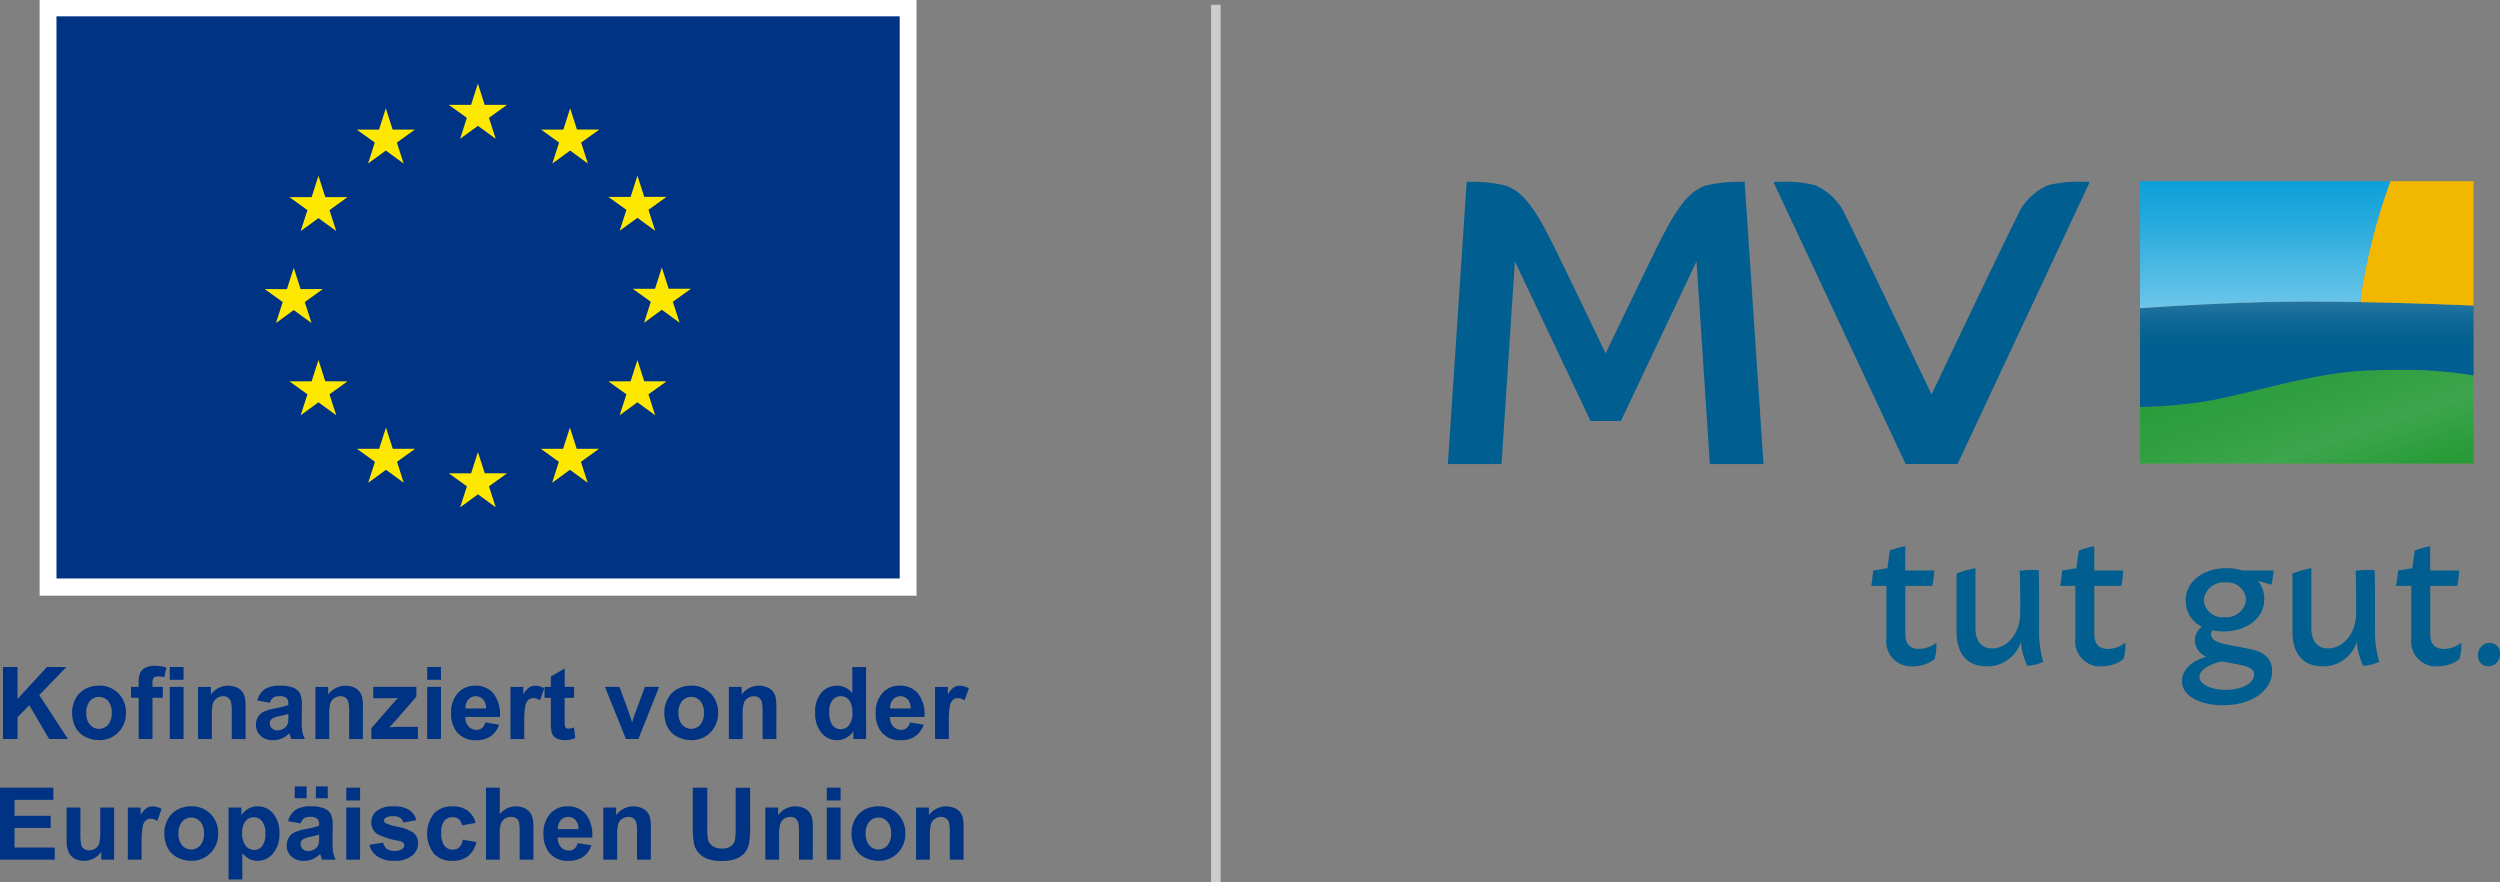<?xml version="1.0" encoding="UTF-8"?>
<svg xmlns="http://www.w3.org/2000/svg" xmlns:xlink="http://www.w3.org/1999/xlink" width="262.167" height="92.5" viewBox="0 0 262.167 92.5">
  <rect x="0" y="0" width="262.167" height="92.5" fill="#808080" stroke="none"/>
  <defs>
    <clipPath id="clip-path">
      <rect id="Rechteck_476" data-name="Rechteck 476" width="101.598" height="92.23" fill="none"></rect>
    </clipPath>
    <linearGradient id="linear-gradient" x1="0.017" y1="0.133" x2="1.004" y2="0.944" gradientUnits="objectBoundingBox">
      <stop offset="0.05" stop-color="#5e9841"></stop>
      <stop offset="0.46" stop-color="#679d48"></stop>
      <stop offset="0.65" stop-color="#6da14d"></stop>
      <stop offset="0.95" stop-color="#5e9841"></stop>
    </linearGradient>
    <linearGradient id="linear-gradient-2" x1="0.017" y1="0.133" x2="1.004" y2="0.944" gradientUnits="objectBoundingBox">
      <stop offset="0.05" stop-color="#289b38"></stop>
      <stop offset="0.37" stop-color="#319f41"></stop>
      <stop offset="0.65" stop-color="#3da54c"></stop>
      <stop offset="0.95" stop-color="#289b38"></stop>
    </linearGradient>
    <linearGradient id="linear-gradient-3" x1="0.5" x2="0.5" y2="1" gradientUnits="objectBoundingBox">
      <stop offset="0" stop-color="#2676a1"></stop>
      <stop offset="0.005" stop-color="#2576a1"></stop>
      <stop offset="0.174" stop-color="#116897"></stop>
      <stop offset="0.34" stop-color="#046192"></stop>
      <stop offset="0.5" stop-color="#005e90"></stop>
    </linearGradient>
    <linearGradient id="linear-gradient-4" x1="0.5" y1="1" x2="0.5" gradientUnits="objectBoundingBox">
      <stop offset="0" stop-color="#6dc6e8"></stop>
      <stop offset="0.193" stop-color="#58bee5"></stop>
      <stop offset="0.732" stop-color="#21a8dc"></stop>
      <stop offset="0.994" stop-color="#0ca0d9"></stop>
    </linearGradient>
    <linearGradient id="linear-gradient-5" x1="0.501" y1="1" x2="0.501" gradientUnits="objectBoundingBox">
      <stop offset="0" stop-color="#96c5e2"></stop>
      <stop offset="0.212" stop-color="#7fb9dc"></stop>
      <stop offset="0.519" stop-color="#64aad5"></stop>
      <stop offset="0.792" stop-color="#54a1d1"></stop>
      <stop offset="1" stop-color="#4e9ecf"></stop>
    </linearGradient>
    <linearGradient id="linear-gradient-6" x1="0.501" y1="1" x2="0.501" y2="0" xlink:href="#linear-gradient-5"></linearGradient>
  </defs>
  <g id="Logo-EU-MV-Footer" transform="translate(-789 -2619)">
    <g id="Gruppe_4241" data-name="Gruppe 4241" transform="translate(789 2619)">
      <rect id="Rechteck_474" data-name="Rechteck 474" width="91.962" height="62.466" transform="translate(4.155)" fill="#fff"></rect>
      <rect id="Rechteck_475" data-name="Rechteck 475" width="88.425" height="58.951" transform="translate(5.923 1.713)" fill="#003383"></rect>
      <path id="Pfad_1548" data-name="Pfad 1548" d="M94.923,23.248l1.866-1.362,1.866,1.362-.71-2.2,1.895-1.361H97.5l-.715-2.229-.715,2.231-2.335,0,1.894,1.361Z" transform="translate(-46.671 -8.691)" fill="#ffe800"></path>
      <path id="Pfad_1549" data-name="Pfad 1549" d="M75.691,28.412l1.866-1.362,1.865,1.362-.709-2.2,1.894-1.361H78.271l-.715-2.231-.715,2.233-2.335,0L76.4,26.21Z" transform="translate(-37.096 -11.261)" fill="#ffe800"></path>
      <path id="Pfad_1550" data-name="Pfad 1550" d="M63.487,36.719l-.715,2.234-2.335,0,1.894,1.362-.71,2.2,1.866-1.362,1.866,1.362-.71-2.2,1.894-1.362H64.2Z" transform="translate(-30.091 -18.282)" fill="#ffe800"></path>
      <path id="Pfad_1551" data-name="Pfad 1551" d="M58.324,60.359l1.865,1.362-.709-2.2,1.894-1.362H59.039l-.715-2.231-.715,2.236-2.336-.005,1.895,1.362-.71,2.2Z" transform="translate(-27.52 -27.845)" fill="#ffe800"></path>
      <path id="Pfad_1552" data-name="Pfad 1552" d="M64.2,77.421l-.715-2.231-.715,2.234-2.335,0,1.894,1.362-.71,2.2,1.866-1.364,1.866,1.364-.71-2.2,1.894-1.362Z" transform="translate(-30.091 -37.436)" fill="#ffe800"></path>
      <path id="Pfad_1553" data-name="Pfad 1553" d="M78.3,91.521l-.715-2.229-.714,2.231-2.336,0,1.894,1.362-.708,2.2,1.866-1.361,1.864,1.361-.708-2.2,1.893-1.362Z" transform="translate(-37.11 -44.458)" fill="#ffe800"></path>
      <path id="Pfad_1554" data-name="Pfad 1554" d="M97.506,96.627,96.791,94.4l-.714,2.234-2.336,0,1.894,1.362-.708,2.2,1.866-1.361,1.864,1.361-.71-2.2,1.895-1.362Z" transform="translate(-46.672 -46.998)" fill="#ffe800"></path>
      <path id="Pfad_1555" data-name="Pfad 1555" d="M116.714,91.521,116,89.293l-.717,2.231-2.333,0,1.892,1.362-.708,2.2L116,93.724l1.866,1.361-.711-2.2,1.895-1.362Z" transform="translate(-56.236 -44.458)" fill="#ffe800"></path>
      <path id="Pfad_1556" data-name="Pfad 1556" d="M130.814,77.421,130.1,75.19l-.717,2.234-2.333,0,1.895,1.362-.711,2.2,1.866-1.364,1.866,1.364-.711-2.2,1.9-1.362Z" transform="translate(-63.255 -37.436)" fill="#ffe800"></path>
      <path id="Pfad_1557" data-name="Pfad 1557" d="M138.254,58.1h-2.336l-.717-2.231-.714,2.234-2.336,0,1.895,1.362-.709,2.2L135.2,60.3l1.866,1.364-.708-2.2Z" transform="translate(-65.797 -27.818)" fill="#ffe800"></path>
      <path id="Pfad_1558" data-name="Pfad 1558" d="M128.232,42.459,130.1,41.1l1.866,1.362-.711-2.2,1.895-1.359h-2.334l-.716-2.231-.716,2.233-2.334,0,1.9,1.359Z" transform="translate(-63.255 -18.256)" fill="#ffe800"></path>
      <path id="Pfad_1559" data-name="Pfad 1559" d="M116.053,22.622l-.714,2.234L113,24.85l1.893,1.364-.709,2.2,1.868-1.364,1.863,1.364-.709-2.2,1.9-1.364h-2.339Z" transform="translate(-56.263 -11.263)" fill="#ffe800"></path>
      <path id="Pfad_1560" data-name="Pfad 1560" d="M5.228,139.308l-3.079,3.352v-3.352H.625v7.548H2.149v-2.281l1.236-1.261,2.075,3.542H7.431l-3-4.609,2.842-2.939Z" transform="translate(-0.311 -69.359)" fill="#003383"></path>
      <g id="Gruppe_4240" data-name="Gruppe 4240">
        <g id="Gruppe_4239" data-name="Gruppe 4239" clip-path="url(#clip-path)">
          <path id="Pfad_1561" data-name="Pfad 1561" d="M15.063,145.985a2.963,2.963,0,0,1,.355-1.4,2.435,2.435,0,0,1,1.007-1.029,2.98,2.98,0,0,1,1.455-.355,2.731,2.731,0,0,1,2.034.805,2.784,2.784,0,0,1,.793,2.037,2.818,2.818,0,0,1-.8,2.057,2.706,2.706,0,0,1-2.015.816,3.177,3.177,0,0,1-1.434-.339,2.336,2.336,0,0,1-1.037-1,3.321,3.321,0,0,1-.355-1.6m1.483.077a1.811,1.811,0,0,0,.386,1.246,1.262,1.262,0,0,0,1.9,0,1.837,1.837,0,0,0,.384-1.256,1.8,1.8,0,0,0-.384-1.235,1.262,1.262,0,0,0-1.9,0,1.81,1.81,0,0,0-.386,1.245" transform="translate(-7.5 -71.3)" fill="#003383"></path>
          <path id="Pfad_1562" data-name="Pfad 1562" d="M27.367,141.26h.8v-.412a2.737,2.737,0,0,1,.147-1.03,1.162,1.162,0,0,1,.54-.553,2.081,2.081,0,0,1,1-.214,4.027,4.027,0,0,1,1.21.185l-.2,1.009a2.9,2.9,0,0,0-.664-.082.592.592,0,0,0-.45.147.846.846,0,0,0-.137.564v.386H30.7V142.4H29.617v4.33H28.17V142.4h-.8Zm4.063-2.08h1.447v1.339H31.43Zm0,2.08h1.447v5.468H31.43Z" transform="translate(-13.626 -69.232)" fill="#003383"></path>
          <path id="Pfad_1563" data-name="Pfad 1563" d="M46.348,148.8H44.9V146a4.31,4.31,0,0,0-.093-1.145.806.806,0,0,0-.3-.4.866.866,0,0,0-.5-.144,1.162,1.162,0,0,0-.674.206,1.04,1.04,0,0,0-.409.546,4.724,4.724,0,0,0-.11,1.256V148.8H41.364v-5.468h1.344v.8a2.24,2.24,0,0,1,2.678-.754,1.468,1.468,0,0,1,.6.44,1.6,1.6,0,0,1,.283.608,4.514,4.514,0,0,1,.08.973Z" transform="translate(-20.595 -71.299)" fill="#003383"></path>
          <path id="Pfad_1564" data-name="Pfad 1564" d="M54.916,145,53.6,144.76a2.045,2.045,0,0,1,.762-1.173,2.789,2.789,0,0,1,1.607-.381,3.464,3.464,0,0,1,1.442.229,1.437,1.437,0,0,1,.667.582,2.985,2.985,0,0,1,.193,1.295L58.257,147a5.833,5.833,0,0,0,.07,1.063,3.093,3.093,0,0,0,.26.733H57.155c-.038-.1-.084-.238-.139-.427-.024-.085-.041-.142-.051-.17a2.6,2.6,0,0,1-.793.54,2.271,2.271,0,0,1-.9.181,1.86,1.86,0,0,1-1.331-.458,1.521,1.521,0,0,1-.487-1.158,1.556,1.556,0,0,1,.221-.826,1.445,1.445,0,0,1,.621-.556,4.819,4.819,0,0,1,1.151-.337,7.893,7.893,0,0,0,1.405-.355v-.144a.75.75,0,0,0-.206-.6,1.234,1.234,0,0,0-.777-.178,1.034,1.034,0,0,0-.6.152,1.053,1.053,0,0,0-.35.533m1.936,1.174a8.822,8.822,0,0,1-.88.221,2.667,2.667,0,0,0-.788.253.6.6,0,0,0-.283.51.71.71,0,0,0,.226.526.791.791,0,0,0,.576.221,1.254,1.254,0,0,0,.747-.257.905.905,0,0,0,.345-.479,2.859,2.859,0,0,0,.057-.705Z" transform="translate(-26.614 -71.3)" fill="#003383"></path>
          <path id="Pfad_1565" data-name="Pfad 1565" d="M70.853,148.8H69.407V146a4.325,4.325,0,0,0-.092-1.145.815.815,0,0,0-.3-.4.867.867,0,0,0-.5-.144,1.163,1.163,0,0,0-.675.206,1.04,1.04,0,0,0-.409.546,4.724,4.724,0,0,0-.11,1.256V148.8H65.87v-5.468h1.344v.8a2.24,2.24,0,0,1,2.678-.754,1.466,1.466,0,0,1,.6.44,1.586,1.586,0,0,1,.284.608,4.553,4.553,0,0,1,.079.973Z" transform="translate(-32.796 -71.299)" fill="#003383"></path>
          <path id="Pfad_1566" data-name="Pfad 1566" d="M77.56,148.918V147.79l2.049-2.353q.5-.576.746-.819-.252.017-.664.021l-1.931.011v-1.2h4.521v1.024l-2.091,2.41-.736.8c.4-.024.65-.036.747-.036h2.239v1.272Z" transform="translate(-38.616 -71.422)" fill="#003383"></path>
          <path id="Pfad_1567" data-name="Pfad 1567" d="M89.219,139.308h1.447v1.339H89.219Zm0,2.08h1.447v5.468H89.219Z" transform="translate(-44.421 -69.36)" fill="#003383"></path>
          <path id="Pfad_1568" data-name="Pfad 1568" d="M97.8,147.055l1.442.242a2.367,2.367,0,0,1-.878,1.208,2.581,2.581,0,0,1-1.5.414,2.447,2.447,0,0,1-2.111-.931,3.132,3.132,0,0,1-.541-1.885,3.02,3.02,0,0,1,.711-2.129,2.339,2.339,0,0,1,1.8-.77,2.427,2.427,0,0,1,1.926.806,3.567,3.567,0,0,1,.674,2.469H95.694a1.468,1.468,0,0,0,.35,1,1.1,1.1,0,0,0,.835.358.885.885,0,0,0,.571-.185,1.148,1.148,0,0,0,.35-.6m.082-1.462a1.392,1.392,0,0,0-.324-.955,1.043,1.043,0,0,0-1.534.018,1.334,1.334,0,0,0-.3.937Z" transform="translate(-46.906 -71.299)" fill="#003383"></path>
          <path id="Pfad_1569" data-name="Pfad 1569" d="M108.056,148.8h-1.447v-5.468h1.344v.777a2.345,2.345,0,0,1,.62-.726,1.141,1.141,0,0,1,.626-.175,1.841,1.841,0,0,1,.953.273l-.448,1.261a1.266,1.266,0,0,0-.679-.237.807.807,0,0,0-.515.167,1.144,1.144,0,0,0-.332.605,8.583,8.583,0,0,0-.121,1.833Z" transform="translate(-53.079 -71.299)" fill="#003383"></path>
          <path id="Pfad_1570" data-name="Pfad 1570" d="M116.819,141.537v1.153h-.989v2.2a5.421,5.421,0,0,0,.029.78.316.316,0,0,0,.129.183.409.409,0,0,0,.245.072,1.878,1.878,0,0,0,.581-.139l.124,1.122a2.875,2.875,0,0,1-1.142.216,1.8,1.8,0,0,1-.705-.132,1.025,1.025,0,0,1-.461-.34,1.343,1.343,0,0,1-.2-.563,7.166,7.166,0,0,1-.046-1.02V142.69h-.664v-1.153h.664v-1.086l1.452-.845v1.931Z" transform="translate(-56.617 -69.508)" fill="#003383"></path>
          <path id="Pfad_1571" data-name="Pfad 1571" d="M128.542,148.918l-2.2-5.468h1.519l1.03,2.791.3.931c.079-.236.129-.393.149-.468.048-.155.1-.309.155-.463l1.039-2.791h1.488l-2.173,5.468Z" transform="translate(-62.902 -71.422)" fill="#003383"></path>
          <path id="Pfad_1572" data-name="Pfad 1572" d="M138.745,145.985a2.951,2.951,0,0,1,.355-1.4,2.434,2.434,0,0,1,1.006-1.029,2.98,2.98,0,0,1,1.454-.355,2.732,2.732,0,0,1,2.034.805,2.784,2.784,0,0,1,.793,2.037,2.816,2.816,0,0,1-.8,2.057,2.705,2.705,0,0,1-2.015.816,3.179,3.179,0,0,1-1.435-.339,2.332,2.332,0,0,1-1.037-1,3.309,3.309,0,0,1-.355-1.6m1.483.077a1.813,1.813,0,0,0,.386,1.246,1.262,1.262,0,0,0,1.9,0,1.837,1.837,0,0,0,.383-1.256,1.8,1.8,0,0,0-.383-1.235,1.262,1.262,0,0,0-1.9,0,1.812,1.812,0,0,0-.386,1.245" transform="translate(-69.079 -71.3)" fill="#003383"></path>
          <path id="Pfad_1573" data-name="Pfad 1573" d="M157.2,148.8h-1.447V146a4.317,4.317,0,0,0-.092-1.145.809.809,0,0,0-.3-.4.866.866,0,0,0-.5-.144,1.161,1.161,0,0,0-.674.206,1.035,1.035,0,0,0-.409.546,4.7,4.7,0,0,0-.111,1.256V148.8h-1.447v-5.468h1.344v.8a2.24,2.24,0,0,1,2.677-.754,1.465,1.465,0,0,1,.6.44,1.6,1.6,0,0,1,.284.608,4.552,4.552,0,0,1,.079.973Z" transform="translate(-75.787 -71.299)" fill="#003383"></path>
          <path id="Pfad_1574" data-name="Pfad 1574" d="M175.593,146.856H174.25v-.8a2.176,2.176,0,0,1-.791.7,2.032,2.032,0,0,1-.919.229,2.081,2.081,0,0,1-1.614-.76,3.09,3.09,0,0,1-.672-2.119,3.052,3.052,0,0,1,.654-2.113,2.132,2.132,0,0,1,1.652-.723,2.049,2.049,0,0,1,1.586.762v-2.718h1.446ZM171.733,144a2.5,2.5,0,0,0,.242,1.266,1.094,1.094,0,0,0,.979.566,1.065,1.065,0,0,0,.849-.424,1.962,1.962,0,0,0,.35-1.27,2.146,2.146,0,0,0-.339-1.356,1.076,1.076,0,0,0-.871-.415,1.089,1.089,0,0,0-.863.409,1.852,1.852,0,0,0-.347,1.223" transform="translate(-84.768 -69.36)" fill="#003383"></path>
          <path id="Pfad_1575" data-name="Pfad 1575" d="M186.475,147.055l1.442.242a2.367,2.367,0,0,1-.878,1.208,2.581,2.581,0,0,1-1.5.414,2.446,2.446,0,0,1-2.111-.931,3.132,3.132,0,0,1-.541-1.885,3.02,3.02,0,0,1,.711-2.129,2.34,2.34,0,0,1,1.8-.77,2.427,2.427,0,0,1,1.926.806,3.567,3.567,0,0,1,.674,2.469h-3.624a1.466,1.466,0,0,0,.35,1,1.1,1.1,0,0,0,.835.358.886.886,0,0,0,.571-.185,1.149,1.149,0,0,0,.35-.6m.082-1.462a1.392,1.392,0,0,0-.324-.955,1.043,1.043,0,0,0-1.534.018,1.337,1.337,0,0,0-.3.937Z" transform="translate(-91.056 -71.299)" fill="#003383"></path>
          <path id="Pfad_1576" data-name="Pfad 1576" d="M196.732,148.8h-1.447v-5.468h1.344v.777a2.346,2.346,0,0,1,.62-.726,1.141,1.141,0,0,1,.626-.175,1.841,1.841,0,0,1,.953.273l-.448,1.261a1.266,1.266,0,0,0-.679-.237.807.807,0,0,0-.515.167,1.144,1.144,0,0,0-.332.605,8.582,8.582,0,0,0-.121,1.833Z" transform="translate(-97.23 -71.299)" fill="#003383"></path>
          <path id="Pfad_1577" data-name="Pfad 1577" d="M0,172.056v-7.548H5.6v1.277H1.524v1.674H5.313v1.271H1.524v2.054H5.741v1.272Z" transform="translate(0 -81.907)" fill="#003383"></path>
          <path id="Pfad_1578" data-name="Pfad 1578" d="M17.555,174.118V173.3a2.105,2.105,0,0,1-.785.69,2.21,2.21,0,0,1-1.027.252,2.009,2.009,0,0,1-.989-.242,1.424,1.424,0,0,1-.633-.68,3.027,3.027,0,0,1-.2-1.21v-3.46h1.447v2.513a6.907,6.907,0,0,0,.08,1.413.765.765,0,0,0,.291.412.892.892,0,0,0,.535.152,1.136,1.136,0,0,0,.664-.2,1.034,1.034,0,0,0,.4-.5,5.874,5.874,0,0,0,.108-1.475V168.65H18.9v5.468Z" transform="translate(-6.933 -83.969)" fill="#003383"></path>
          <path id="Pfad_1579" data-name="Pfad 1579" d="M28.138,174H26.691v-5.468h1.344v.777a2.345,2.345,0,0,1,.62-.726,1.141,1.141,0,0,1,.626-.175,1.837,1.837,0,0,1,.953.273l-.448,1.261a1.266,1.266,0,0,0-.679-.237.807.807,0,0,0-.515.167,1.145,1.145,0,0,0-.332.605,8.583,8.583,0,0,0-.121,1.833Z" transform="translate(-13.289 -83.846)" fill="#003383"></path>
          <path id="Pfad_1580" data-name="Pfad 1580" d="M34.32,171.185a2.963,2.963,0,0,1,.355-1.4,2.435,2.435,0,0,1,1.007-1.029,2.98,2.98,0,0,1,1.455-.355,2.731,2.731,0,0,1,2.034.805,2.784,2.784,0,0,1,.793,2.037,2.818,2.818,0,0,1-.8,2.057,2.706,2.706,0,0,1-2.015.816,3.177,3.177,0,0,1-1.434-.339,2.336,2.336,0,0,1-1.037-1,3.321,3.321,0,0,1-.355-1.6m1.483.077a1.811,1.811,0,0,0,.386,1.246,1.262,1.262,0,0,0,1.9,0,1.837,1.837,0,0,0,.384-1.256,1.8,1.8,0,0,0-.384-1.235,1.262,1.262,0,0,0-1.9,0,1.81,1.81,0,0,0-.386,1.245" transform="translate(-17.087 -83.847)" fill="#003383"></path>
          <path id="Pfad_1581" data-name="Pfad 1581" d="M47.731,168.528H49.08v.8a2.019,2.019,0,0,1,.71-.669,1.958,1.958,0,0,1,.994-.258,2.085,2.085,0,0,1,1.616.747,3.023,3.023,0,0,1,.664,2.08,3.111,3.111,0,0,1-.669,2.128,2.083,2.083,0,0,1-1.621.76,1.847,1.847,0,0,1-.821-.18,2.756,2.756,0,0,1-.775-.618v2.755H47.731Zm1.432,2.642a2.107,2.107,0,0,0,.365,1.362,1.118,1.118,0,0,0,.891.44,1.044,1.044,0,0,0,.839-.4,2.075,2.075,0,0,0,.335-1.326,1.977,1.977,0,0,0-.345-1.277,1.069,1.069,0,0,0-.855-.417,1.11,1.11,0,0,0-.881.409,1.822,1.822,0,0,0-.349,1.213" transform="translate(-23.765 -83.846)" fill="#003383"></path>
          <path id="Pfad_1582" data-name="Pfad 1582" d="M61.345,168.128l-1.313-.237a2.046,2.046,0,0,1,.762-1.174,2.792,2.792,0,0,1,1.606-.381,3.464,3.464,0,0,1,1.442.229,1.437,1.437,0,0,1,.667.582,2.985,2.985,0,0,1,.193,1.295l-.015,1.689a5.88,5.88,0,0,0,.069,1.063,3.088,3.088,0,0,0,.26.734H63.585c-.038-.1-.084-.238-.139-.427-.024-.085-.042-.142-.052-.17a2.6,2.6,0,0,1-.793.54,2.275,2.275,0,0,1-.9.181,1.861,1.861,0,0,1-1.331-.458,1.523,1.523,0,0,1-.487-1.158,1.556,1.556,0,0,1,.221-.826,1.444,1.444,0,0,1,.62-.556,4.827,4.827,0,0,1,1.151-.337,7.866,7.866,0,0,0,1.405-.355v-.144a.748.748,0,0,0-.206-.6,1.232,1.232,0,0,0-.777-.178,1.034,1.034,0,0,0-.6.152,1.056,1.056,0,0,0-.35.533m-.623-3.877h1.241v1.241H60.722Zm2.559,5.051a8.925,8.925,0,0,1-.88.221,2.667,2.667,0,0,0-.788.253.6.6,0,0,0-.283.51.712.712,0,0,0,.226.526.791.791,0,0,0,.577.221,1.256,1.256,0,0,0,.747-.257.91.91,0,0,0,.345-.479,2.867,2.867,0,0,0,.056-.705Zm-.345-5.051h1.246v1.241H62.936Z" transform="translate(-29.815 -81.778)" fill="#003383"></path>
          <path id="Pfad_1583" data-name="Pfad 1583" d="M72.321,164.508h1.447v1.339H72.321Zm0,2.08h1.447v5.468H72.321Z" transform="translate(-36.008 -81.906)" fill="#003383"></path>
          <path id="Pfad_1584" data-name="Pfad 1584" d="M77.14,172.436l1.452-.221a1.061,1.061,0,0,0,.376.641,1.267,1.267,0,0,0,.792.218,1.425,1.425,0,0,0,.844-.206.458.458,0,0,0,.191-.386.38.38,0,0,0-.1-.273,1.155,1.155,0,0,0-.484-.19,7.833,7.833,0,0,1-2.219-.7,1.41,1.41,0,0,1-.648-1.231,1.514,1.514,0,0,1,.561-1.194,2.619,2.619,0,0,1,1.74-.484,3.043,3.043,0,0,1,1.669.365,1.874,1.874,0,0,1,.752,1.082L80.7,170.1a.847.847,0,0,0-.332-.489,1.216,1.216,0,0,0-.7-.17,1.571,1.571,0,0,0-.819.16.344.344,0,0,0-.165.293.322.322,0,0,0,.144.263,5.441,5.441,0,0,0,1.352.406,4.026,4.026,0,0,1,1.614.644,1.336,1.336,0,0,1,.453,1.076,1.652,1.652,0,0,1-.628,1.292,2.783,2.783,0,0,1-1.859.541,3.048,3.048,0,0,1-1.768-.453,2.086,2.086,0,0,1-.852-1.231" transform="translate(-38.407 -83.847)" fill="#003383"></path>
          <path id="Pfad_1585" data-name="Pfad 1585" d="M94.285,170.144l-1.426.258a1.036,1.036,0,0,0-.327-.644.987.987,0,0,0-.662-.215,1.08,1.08,0,0,0-.862.373,1.912,1.912,0,0,0-.322,1.248,2.214,2.214,0,0,0,.327,1.375,1.074,1.074,0,0,0,.878.4.979.979,0,0,0,.675-.234,1.414,1.414,0,0,0,.371-.806l1.421.243a2.526,2.526,0,0,1-.85,1.478,2.63,2.63,0,0,1-1.683.5,2.5,2.5,0,0,1-1.913-.757,3.448,3.448,0,0,1,0-4.2,2.542,2.542,0,0,1,1.936-.754,2.635,2.635,0,0,1,1.588.43,2.377,2.377,0,0,1,.847,1.31" transform="translate(-44.41 -83.846)" fill="#003383"></path>
          <path id="Pfad_1586" data-name="Pfad 1586" d="M102.95,164.508v2.775a2.167,2.167,0,0,1,2.574-.633,1.467,1.467,0,0,1,.6.473,1.711,1.711,0,0,1,.278.638,5.723,5.723,0,0,1,.074,1.087v3.208h-1.447v-2.888a4.263,4.263,0,0,0-.082-1.092.713.713,0,0,0-.291-.368.933.933,0,0,0-.523-.137,1.2,1.2,0,0,0-.644.175,1.011,1.011,0,0,0-.414.528,3.155,3.155,0,0,0-.131,1.042v2.739H101.5v-7.548Z" transform="translate(-50.537 -81.906)" fill="#003383"></path>
          <path id="Pfad_1587" data-name="Pfad 1587" d="M117.088,172.255l1.442.242a2.369,2.369,0,0,1-.877,1.208,2.584,2.584,0,0,1-1.5.414,2.446,2.446,0,0,1-2.111-.931,3.132,3.132,0,0,1-.541-1.885,3.02,3.02,0,0,1,.711-2.129,2.34,2.34,0,0,1,1.8-.77,2.427,2.427,0,0,1,1.926.806,3.567,3.567,0,0,1,.674,2.469h-3.624a1.466,1.466,0,0,0,.35,1,1.1,1.1,0,0,0,.835.358.888.888,0,0,0,.571-.185,1.151,1.151,0,0,0,.349-.6m.083-1.462a1.394,1.394,0,0,0-.325-.955,1.043,1.043,0,0,0-1.534.018,1.337,1.337,0,0,0-.3.937Z" transform="translate(-56.51 -83.846)" fill="#003383"></path>
          <path id="Pfad_1588" data-name="Pfad 1588" d="M130.983,174h-1.447V171.2a4.317,4.317,0,0,0-.092-1.145.809.809,0,0,0-.3-.4.866.866,0,0,0-.5-.144,1.161,1.161,0,0,0-.674.206,1.035,1.035,0,0,0-.409.546,4.7,4.7,0,0,0-.111,1.256V174H126v-5.468h1.344v.8a2.24,2.24,0,0,1,2.677-.754,1.465,1.465,0,0,1,.6.44,1.6,1.6,0,0,1,.284.608,4.554,4.554,0,0,1,.079.973Z" transform="translate(-62.733 -83.846)" fill="#003383"></path>
          <path id="Pfad_1589" data-name="Pfad 1589" d="M144.683,164.508h1.524V168.6a8.5,8.5,0,0,0,.056,1.261,1.225,1.225,0,0,0,.466.745,1.625,1.625,0,0,0,1.007.28,1.533,1.533,0,0,0,.978-.265,1.047,1.047,0,0,0,.4-.651,8.561,8.561,0,0,0,.067-1.282v-4.175H150.7v3.965a10.184,10.184,0,0,1-.124,1.92,2.121,2.121,0,0,1-.455.947,2.293,2.293,0,0,1-.888.616,3.857,3.857,0,0,1-1.452.229,4.177,4.177,0,0,1-1.64-.25,2.34,2.34,0,0,1-.883-.649,2.077,2.077,0,0,1-.427-.837,9.177,9.177,0,0,1-.149-1.915Z" transform="translate(-72.036 -81.906)" fill="#003383"></path>
          <path id="Pfad_1590" data-name="Pfad 1590" d="M164.81,174h-1.447V171.2a4.317,4.317,0,0,0-.092-1.145.809.809,0,0,0-.3-.4.866.866,0,0,0-.5-.144,1.161,1.161,0,0,0-.674.206,1.035,1.035,0,0,0-.409.546,4.7,4.7,0,0,0-.111,1.256V174h-1.447v-5.468h1.344v.8a2.24,2.24,0,0,1,2.677-.754,1.465,1.465,0,0,1,.6.44,1.6,1.6,0,0,1,.284.608,4.55,4.55,0,0,1,.079.973Z" transform="translate(-79.575 -83.846)" fill="#003383"></path>
          <path id="Pfad_1591" data-name="Pfad 1591" d="M172.676,164.508h1.447v1.339h-1.447Zm0,2.08h1.447v5.468h-1.447Z" transform="translate(-85.973 -81.906)" fill="#003383"></path>
          <path id="Pfad_1592" data-name="Pfad 1592" d="M177.843,171.185a2.952,2.952,0,0,1,.355-1.4,2.434,2.434,0,0,1,1.006-1.029,2.979,2.979,0,0,1,1.454-.355,2.732,2.732,0,0,1,2.034.805,2.784,2.784,0,0,1,.793,2.037,2.815,2.815,0,0,1-.8,2.057,2.705,2.705,0,0,1-2.015.816,3.179,3.179,0,0,1-1.435-.339,2.332,2.332,0,0,1-1.037-1,3.309,3.309,0,0,1-.355-1.6m1.483.077a1.813,1.813,0,0,0,.386,1.246,1.262,1.262,0,0,0,1.9,0,1.837,1.837,0,0,0,.383-1.256,1.8,1.8,0,0,0-.383-1.235,1.262,1.262,0,0,0-1.9,0,1.812,1.812,0,0,0-.386,1.245" transform="translate(-88.546 -83.847)" fill="#003383"></path>
          <path id="Pfad_1593" data-name="Pfad 1593" d="M196.3,174h-1.447V171.2a4.318,4.318,0,0,0-.092-1.145.809.809,0,0,0-.3-.4.866.866,0,0,0-.5-.144,1.161,1.161,0,0,0-.674.206,1.035,1.035,0,0,0-.409.546,4.7,4.7,0,0,0-.111,1.256V174h-1.447v-5.468h1.344v.8a2.24,2.24,0,0,1,2.677-.754,1.465,1.465,0,0,1,.6.44,1.6,1.6,0,0,1,.284.608,4.554,4.554,0,0,1,.079.973Z" transform="translate(-95.254 -83.846)" fill="#003383"></path>
        </g>
      </g>
    </g>
    <g id="Mecklenburg-Vorpommern_2021" transform="translate(940.833 2638)">
      <g id="tut_gut._40" data-name="tut gut. 40" transform="translate(44.391 38.276)">
        <path id="path58" d="M408.969,358.763a3.758,3.758,0,0,1-2.282.749,2.61,2.61,0,0,1-2.758-2.95v-5.49h-1.6a12.981,12.981,0,0,0,.2-1.606l1.5-.245.257-1.856a11.077,11.077,0,0,1,1.617-.457v2.557h3.045a12.981,12.981,0,0,1-.2,1.606h-2.84v5.005c0,1.212.6,1.608,1.43,1.608a3.129,3.129,0,0,0,1.836-.65,5.593,5.593,0,0,1-.205,1.727Z" transform="translate(-402.33 -346.91)" fill="#005e90"></path>
        <path id="path60" d="M490.84,378.06a7.4,7.4,0,0,1-.668-2.5,3.672,3.672,0,0,1-3.6,2.563c-1.963,0-3.144-1.265-3.144-3.583v-6.152a13.59,13.59,0,0,1,1.98-.559v6.3c0,1.378.674,2.114,1.745,2.114,1.56,0,2.95-1.516,2.95-3.717v-1.388c0-1.538-.03-2.636-.052-3.036a10.035,10.035,0,0,1,1.994-.062c.016.341.038,1.414.038,3.1v2.995a11.524,11.524,0,0,0,.44,3.508A4.3,4.3,0,0,1,490.84,378.06Z" transform="translate(-474.475 -365.523)" fill="#005e90"></path>
        <path id="path62" d="M588.588,358.763a3.757,3.757,0,0,1-2.282.749,2.61,2.61,0,0,1-2.758-2.949v-5.49h-1.6a12.99,12.99,0,0,0,.2-1.606l1.5-.245.257-1.856a11.08,11.08,0,0,1,1.617-.457v2.557h3.045a12.988,12.988,0,0,1-.2,1.606h-2.84v5.005c0,1.212.6,1.608,1.43,1.608a3.13,3.13,0,0,0,1.836-.65,5.591,5.591,0,0,1-.205,1.727Z" transform="translate(-562.131 -346.91)" fill="#005e90"></path>
        <path id="path64" d="M704.834,376.3c1.661.319,2.371,1.128,2.371,2.308,0,1.961-2.007,3.593-5.143,3.593-2.5,0-4.31-1-4.31-2.516,0-1.324,1.176-2.186,2.556-2.56A1.931,1.931,0,0,1,699.1,375.4a1.8,1.8,0,0,1,.747-1.435,2.975,2.975,0,0,1-1.713-2.723c0-2.112,1.966-3.416,4.273-3.416a5.324,5.324,0,0,1,1.644.245h3.3a10.906,10.906,0,0,1-.209,1.485l-1.422-.395a2.94,2.94,0,0,1,.658,1.9c0,2.108-1.954,3.4-4.267,3.4a5.673,5.673,0,0,1-1.178-.118.754.754,0,0,0-.13.42c0,.415.313.819,1.653,1.077l2.38.457Zm.483,2.675c0-.449-.3-.782-1.5-1.01l-1.869-.359c-1.286.261-2.363.874-2.363,1.629s1.187,1.351,2.744,1.351C704.091,380.584,705.317,379.873,705.317,378.974Zm-5.281-7.782a1.941,1.941,0,0,0,2.161,1.77,2.055,2.055,0,0,0,2.279-1.848,1.946,1.946,0,0,0-2.156-1.783,2.069,2.069,0,0,0-2.284,1.861Z" transform="translate(-665.156 -365.521)" fill="#005e90"></path>
        <path id="path66" d="M810.124,378.06a7.405,7.405,0,0,1-.668-2.5,3.672,3.672,0,0,1-3.6,2.563c-1.963,0-3.144-1.265-3.144-3.583v-6.152a13.592,13.592,0,0,1,1.98-.559v6.3c0,1.378.674,2.114,1.745,2.114,1.56,0,2.95-1.516,2.95-3.717v-1.388c0-1.538-.03-2.636-.052-3.036a10.038,10.038,0,0,1,1.994-.062c.016.341.038,1.414.038,3.1v2.995a11.523,11.523,0,0,0,.44,3.508A4.3,4.3,0,0,1,810.124,378.06Z" transform="translate(-758.532 -365.523)" fill="#005e90"></path>
        <path id="path68" d="M907.874,358.763a3.757,3.757,0,0,1-2.282.749,2.61,2.61,0,0,1-2.758-2.949v-5.49h-1.6a12.976,12.976,0,0,0,.2-1.606l1.5-.245.257-1.856a11.077,11.077,0,0,1,1.617-.457v2.557h3.045a12.976,12.976,0,0,1-.2,1.606h-2.84v5.005c0,1.212.6,1.609,1.43,1.609a3.129,3.129,0,0,0,1.836-.65,5.591,5.591,0,0,1-.205,1.727Z" transform="translate(-846.189 -346.91)" fill="#005e90"></path>
        <path id="path70" d="M979.087,440.112a1.245,1.245,0,0,1,1.22-1.31,1.072,1.072,0,0,1,1.082,1.153,1.245,1.245,0,0,1-1.22,1.31,1.073,1.073,0,0,1-1.082-1.154Z" transform="translate(-915.449 -428.663)" fill="#005e90"></path>
      </g>
      <g id="MV_40" data-name="MV 40" transform="translate(0 0.057)">
        <path id="path73" d="M342.848.639,329.025,30.122h-5.443L309.759.639a.087.087,0,0,1,.078-.114h.858a12.746,12.746,0,0,1,3.4.361,6.259,6.259,0,0,1,3.258,3.331c1.434,2.828,8.945,18.609,8.945,18.609s7.511-15.781,8.945-18.609A6.259,6.259,0,0,1,338.507.885a12.747,12.747,0,0,1,3.4-.361h.858a.087.087,0,0,1,.078.114Z" transform="translate(-275.578 -0.519)" fill="#005e90"></path>
        <path id="path75" d="M31.121.589h-.4a14.664,14.664,0,0,0-3.69.4c-1.683.593-2.9,2.024-5,6.251-1.409,2.839-5.482,11.335-5.484,11.339s-4.075-8.5-5.484-11.339c-2.1-4.228-3.317-5.658-5-6.251a14.664,14.664,0,0,0-3.69-.4h-.4L0,30.19H5.627l1.4-21.263,7.937,16.746h3.178L26.075,8.927l1.4,21.263H33.1Z" transform="translate(0 -0.579)" fill="#005e90"></path>
      </g>
      <g id="Bildzeichen_40" data-name="Bildzeichen 40" transform="translate(72.58)">
        <path id="path78" d="M681.04,179.4c-5.391.3-12.179,2.511-16.34,3.2a49.764,49.764,0,0,1-6.879.583v5.926H692.8v-9.23a45.511,45.511,0,0,0-7.991-.585C683.66,179.293,682.4,179.323,681.04,179.4Z" transform="translate(-657.821 -159.506)" fill="url(#linear-gradient)"></path>
        <path id="path80" d="M681.04,179.4c-5.391.3-12.179,2.511-16.34,3.2a49.764,49.764,0,0,1-6.879.583v5.926H692.8v-9.23a45.511,45.511,0,0,0-7.991-.585C683.66,179.293,682.4,179.323,681.04,179.4Z" transform="translate(-657.821 -159.506)" fill="url(#linear-gradient-2)"></path>
        <path id="path82" d="M675.311,114.422c-8.1,0-17.492.7-17.492.7v10.354a49.761,49.761,0,0,0,6.879-.583c4.161-.688,10.949-2.9,16.34-3.2,1.359-.075,2.62-.106,3.772-.106a45.5,45.5,0,0,1,7.991.585v-7.325s-9.091-.422-17.491-.422Z" transform="translate(-657.82 -101.798)" fill="url(#linear-gradient-3)"></path>
        <path id="path84" d="M870.352,0a61.188,61.188,0,0,0-2.5,8.786,37.516,37.516,0,0,0-.652,3.893c6.389.114,11.881.368,11.881.368V0Z" transform="translate(-844.102)" fill="#f2b700"></path>
        <path id="path86" d="M681.573,8.793a61.137,61.137,0,0,1,2.5-8.785H657.82V13.328s9.389-.7,17.492-.7c1.873,0,3.777.022,5.61.054a37.532,37.532,0,0,1,.652-3.893Z" transform="translate(-657.82 -0.006)" fill="url(#linear-gradient-4)"></path>
        <path id="path88" d="M974.3,118.222l-.072,0Z" transform="translate(-939.321 -105.175)" fill="url(#linear-gradient-5)"></path>
        <path id="path90" d="M969.533,118.014l-.076,0Z" transform="translate(-935.073 -104.99)" fill="url(#linear-gradient-6)"></path>
      </g>
    </g>
    <line id="Linie_50" data-name="Linie 50" y2="92" transform="translate(916.5 2619.5)" fill="none" stroke="#cecbc9" stroke-width="1"></line>
  </g>
</svg>
